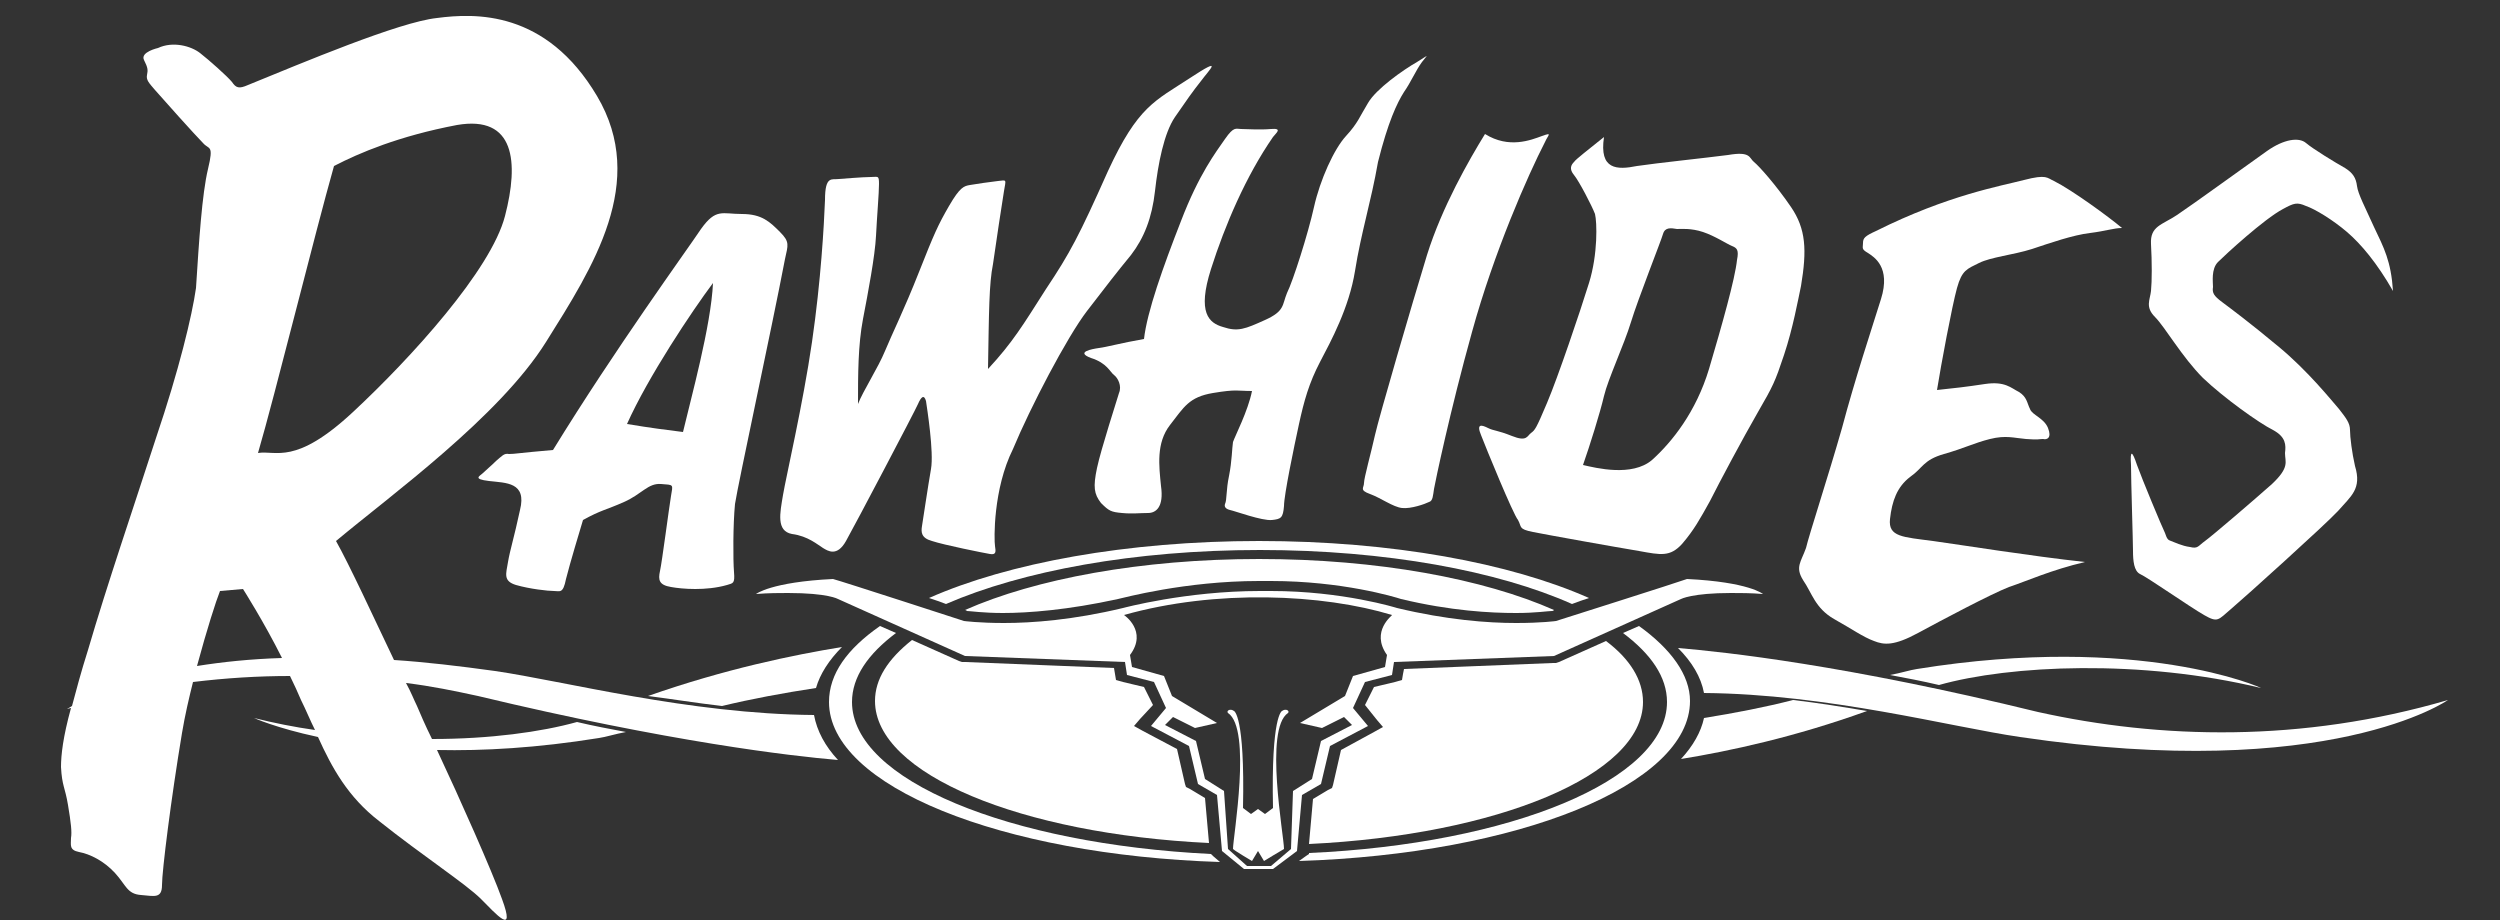<?xml version="1.0" encoding="utf-8"?>
<!-- Generator: Adobe Illustrator 17.1.0, SVG Export Plug-In . SVG Version: 6.00 Build 0)  -->
<!DOCTYPE svg PUBLIC "-//W3C//DTD SVG 1.1//EN" "http://www.w3.org/Graphics/SVG/1.1/DTD/svg11.dtd">
<svg version="1.1" id="Layer_1" xmlns="http://www.w3.org/2000/svg" xmlns:xlink="http://www.w3.org/1999/xlink" x="0px" y="0px"
	 width="250px" height="92px" viewBox="0 0 250 92" enable-background="new 0 0 250 92" xml:space="preserve">
<rect x="0" y="0" width="250" height="92" fill="#333333" stroke="none"/>
<g>
	<g>
		<path fill="#FFFFFF" d="M140.4,9.2c0.7-1,1.2-2.2,1.8-3c0.6-0.8,0.8-0.8-0.5,0c-1.4,0.8-4.1,2.7-4.9,4.1c-0.8,1.3-1,2-2.2,3.3
			c-1.2,1.3-2.6,4.4-3.2,7.1c-0.6,2.7-2.1,7.4-2.7,8.6c-0.5,1.2-0.2,1.8-2.2,2.7c-2,0.9-2.7,1.2-4.2,0.7c-1.4-0.4-2.6-1.4-1.2-5.8
			c1.4-4.4,3.5-9.3,6.2-13.2c0.3-0.4,1-0.9-0.2-0.8c-1.1,0.1-2.5,0-3,0c-0.5,0-0.7-0.3-1.6,1c-0.9,1.3-2.6,3.5-4.4,8.2
			c-1.8,4.6-3.4,9.1-3.7,11.8c-2.3,0.4-3.7,0.8-4.5,0.9c-0.7,0.1-2.4,0.4-0.8,1c1.6,0.5,1.9,1.4,2.3,1.7c0.4,0.3,0.8,1.1,0.5,1.8
			c-0.2,0.7-1.8,5.6-2.2,7.5c-0.4,1.9-0.3,2.6,0.4,3.5c0.8,0.8,1,0.9,2.1,1c1,0.1,1.8,0,2.6,0c0.8,0,1.6-0.6,1.3-2.7
			c-0.2-2-0.5-4.3,0.9-6.1c1.4-1.8,1.9-2.8,4.3-3.2c2.4-0.4,2.4-0.2,3.9-0.2c-0.4,2-1.7,4.5-1.9,5.1c-0.1,0.6-0.1,1.9-0.4,3.4
			c-0.3,1.4-0.2,2.4-0.4,2.8c-0.1,0.3,0.1,0.5,0.5,0.6c0.5,0.1,3.2,1.1,4.2,1c0.9-0.1,1.1-0.2,1.2-1.4c0-1.1,1-5.9,1.5-8.2
			c0.5-2.3,1-4.1,2.1-6.2c1.1-2.1,2.9-5.4,3.5-9.1c0.6-3.8,1.6-6.9,2.3-10.9C138.8,12.2,139.7,10.3,140.4,9.2z"/>
		<path fill="#FFFFFF" d="M108.7,31.1c2-2.6,3-3.9,4.4-5.6c1.3-1.7,2.1-3.7,2.4-6.4c0.3-2.7,0.9-5.8,2-7.4c1.1-1.6,1.8-2.6,2.6-3.6
			c0.8-1.1,2.4-2.6-1.1-0.3c-3.5,2.3-5.2,2.8-8.2,9.3c-2.9,6.5-3.8,8.2-6.2,11.8c-2.3,3.6-3.3,5.3-5.8,8c0.1-5.8,0.1-8.5,0.5-10.5
			c0.3-2.1,0.9-6.1,1.1-7.3c0.2-1.2,0.3-1.1-0.6-1s-2.2,0.3-2.8,0.4c-0.6,0.1-1,0.2-2.1,2.1c-1.1,1.9-1.5,2.8-3,6.6
			c-1.5,3.8-2.7,6.2-3.4,7.9c-0.7,1.7-2.2,4-2.7,5.3c0-2.9,0-5.9,0.5-8.5c0.5-2.6,1.2-6.3,1.3-8.3c0.1-2,0.3-4.3,0.3-5.2
			c0-0.9-0.1-0.7-0.8-0.7c-0.8,0-3.2,0.2-3.2,0.2c-0.7,0.1-1.4-0.4-1.4,2.1c-0.1,2.5-0.4,8-1.3,14.2c-0.9,6.2-2.6,13.5-2.9,15.3
			c-0.3,1.8-0.7,3.6,0.9,3.9c1.6,0.2,2.6,1.1,3.1,1.4c0.5,0.3,1.4,0.9,2.3-0.7c0.9-1.6,6.9-13,7.2-13.7c0.3-0.7,0.6-1,0.8-0.3
			c0.1,0.7,0.8,5.1,0.5,6.8c-0.3,1.7-0.8,5.1-0.9,5.7c-0.1,0.6-0.1,1.2,1,1.5c1.2,0.4,5.2,1.2,5.8,1.3c0.6,0.1,0.6-0.2,0.5-0.8
			c-0.1-0.6-0.2-5.7,1.8-9.7C103,40.8,106.7,33.7,108.7,31.1z"/>
		<path fill="#FFFFFF" d="M50.9,45.4c-0.5-0.1-0.7,0.2-1.3,0.7c-0.5,0.5-1,0.9-1.3,1.2c-0.3,0.3-1.1,0.6,0.6,0.8
			c1.7,0.2,3.8,0.1,3.1,2.9c-0.6,2.8-1,4-1.2,5.2c-0.2,1.2-0.5,1.9,0.8,2.3c1.4,0.4,3.2,0.6,3.8,0.6c0.6,0,0.9,0.3,1.2-1.2
			C57,56.3,58,53,58.3,52c1.8-1,2.3-1,4.1-1.8c1.8-0.8,2.4-1.9,3.7-1.8c1.3,0.1,1.2,0,1,1.2c-0.2,1.2-0.9,6.6-1.1,7.5
			c-0.2,0.9-0.1,1.4,1.1,1.6c1.1,0.2,3.5,0.4,5.6-0.2c0.6-0.2,0.8-0.1,0.7-1.3s-0.1-4.8,0.1-6.8c0.3-2,3.7-17.7,5-24.5
			c0.3-1.4,0.5-1.7-0.5-2.7c-1-1-1.8-1.8-3.8-1.8c-2,0-2.6-0.6-4.1,1.5c-1.4,2.1-8.6,12-14.8,22.1C51.8,45.3,51.5,45.4,50.9,45.4z
			 M71.3,28.3c-0.2,4.3-2.2,11.5-3,14.9c-1.6-0.2-3.2-0.4-5.6-0.8C64.8,37.7,69.2,31.1,71.3,28.3z"/>
		<path fill="#FFFFFF" d="M154.2,13.6c-1.1,0.4-3.3,1.3-5.7-0.2c-1.6,2.6-4.3,7.3-5.8,12.1c-1.5,4.9-4.8,16.2-5.2,18
			c-0.4,1.8-1.1,4.3-1.1,4.8c0,0.5-0.5,0.7,0.6,1.1c1.1,0.4,2.3,1.3,3.2,1.4c0.9,0.1,2.3-0.4,2.7-0.6c0.4-0.1,0.4-0.7,0.5-1.3
			c0.1-0.6,1.6-7.8,3.8-15.7c2.2-8,5.6-15.7,7.3-19C154.8,13.5,155.3,13.2,154.2,13.6z"/>
		<path fill="#FFFFFF" d="M213.3,55.1c0,1,0.1,2,0.7,2.3c0.7,0.3,5,3.3,6.4,4.1c1.4,0.8,1.4,0.5,2.7-0.6c1.3-1.1,9.4-8.4,10.7-9.8
			c1.3-1.5,2.4-2.2,1.7-4.5c-0.3-1.3-0.5-2.9-0.5-3.6c0-0.7-0.4-1.2-1.1-2.1c-0.7-0.8-3.1-3.8-6-6.2c-3-2.5-4.9-3.9-5.7-4.5
			c-0.8-0.6-1-0.9-0.9-1.5c0-0.5-0.2-1.8,0.5-2.5c0.7-0.7,4.6-4.3,6.5-5.3c1.1-0.6,1.4-0.7,2.3-0.3c0.9,0.3,2.7,1.4,4.1,2.6
			c1.4,1.2,3,3.1,4.6,5.9c-0.2-3-0.9-4.3-1.9-6.4c-0.9-2-1.6-3.3-1.7-4.1c-0.1-0.8-0.4-1.3-1.2-1.8c-0.9-0.5-3.2-1.9-3.9-2.5
			c-0.7-0.6-2.2-0.4-3.9,0.8c-1.7,1.2-7.5,5.4-9,6.4c-1.5,1-2.7,1.1-2.6,2.9c0.1,1.8,0.1,3.7,0,4.7c-0.1,0.9-0.6,1.6,0.4,2.6
			c1,1,2.7,4,4.8,6.1c2.1,2,5.6,4.5,7,5.2c1.3,0.7,1.3,1.5,1.2,2.3c0,0.9,0.5,1.4-1.3,3.1c-1.8,1.6-6,5.2-6.7,5.7
			c-0.7,0.5-0.7,0.8-1.5,0.6c-0.8-0.1-1.6-0.5-1.9-0.6c-0.3-0.1-0.4-0.2-0.6-0.8c-0.3-0.6-2.3-5.4-2.8-6.8c-0.5-1.5-0.7-1.5-0.6,0
			C213.1,48,213.3,54.2,213.3,55.1z"/>
		<path fill="#FFFFFF" d="M168.2,54.4c1.2-1.4,1.8-2.5,2.8-4.3c0.9-1.8,3.3-6.3,4.8-8.9c1.5-2.6,1.7-3,2.6-5.7
			c0.9-2.7,1.4-5.5,1.7-6.9c0.6-3.6,0.5-5.7-1-7.9c-1.5-2.2-3.2-4.1-3.7-4.5c-0.5-0.4-0.3-1.1-2.6-0.7c-2.3,0.3-7.1,0.8-9.1,1.1
			c-2,0.4-3.8,0.4-3.3-2.9c-1.6,1.3-2.8,2.2-3,2.5c-0.3,0.3-0.5,0.7,0,1.3c0.5,0.6,1.8,3.1,2.1,3.9c0.2,0.8,0.3,4-0.6,6.9
			c-0.9,2.9-3.1,9.4-4.2,12c-1.1,2.6-1.2,2.7-1.6,3c-0.4,0.3-0.4,0.9-1.9,0.3c-1.5-0.6-1.8-0.5-2.4-0.8c-0.6-0.3-1.2-0.5-0.7,0.7
			c0.5,1.3,3.2,7.9,3.7,8.5c0.4,0.7,0,0.9,1.5,1.2c1.5,0.3,8.2,1.5,10.6,1.9C166.1,55.5,167,55.7,168.2,54.4z M165.2,46
			c-2,1.7-5.6,0.8-6.9,0.5c0.7-2,1.7-5.2,2.1-6.9c0.4-1.7,2-5.1,2.7-7.4c0.7-2.3,3-8.1,3.2-8.8c0.2-0.7,0.8-0.6,1.4-0.5
			c0.4,0,1.4-0.1,2.6,0.3c1.2,0.4,2.4,1.2,2.9,1.4c0.5,0.2,0.7,0.4,0.5,1.4c-0.2,1.9-1.5,6.5-2.8,10.9
			C169.6,41.2,167.2,44.2,165.2,46z"/>
		<path fill="#FFFFFF" d="M180.3,58c0.9,1.3,1.2,2.8,3.1,3.9c1.8,1,2.9,1.8,4,2.2c1,0.4,2,0.5,4.4-0.8c2.4-1.3,7.3-3.9,9.1-4.6
			c1.8-0.6,4.2-1.7,7.6-2.5c-5.5-0.6-12.3-1.7-15.2-2.1c-3-0.4-4.5-0.4-4.3-2.2c0.2-1.8,0.7-3.2,2-4.2c1.3-0.9,1.3-1.7,3.4-2.3
			c2.1-0.6,3-1.1,4.6-1.5c1.6-0.4,2.4-0.1,3.6,0c1.3,0.1,1.3,0,1.7,0c0.4,0.1,0.9-0.1,0.5-1.1c-0.4-1-1.6-1.3-1.8-1.9
			c-0.3-0.6-0.3-1.2-1.1-1.7c-0.8-0.4-1.4-1.1-3.4-0.8c-2,0.3-2.9,0.4-4.8,0.6c0.4-2.5,1.5-8.4,2-10.2c0.5-1.8,1-1.9,2.2-2.5
			c1.2-0.6,3.4-0.8,5.3-1.4c1.8-0.6,4.1-1.4,5.8-1.6c1.6-0.2,2.4-0.5,3.2-0.5c-1.3-1.1-5-3.8-6.8-4.7c-0.7-0.3-0.7-0.7-3-0.1
			c-2.3,0.6-7.6,1.5-14.8,5.1c-1.1,0.5-1.3,0.7-1.3,1.2c0,0.5-0.2,0.6,0.5,1c0.6,0.4,2.3,1.4,1.3,4.6c-1,3.2-2.6,8-3.9,12.9
			c-1.4,4.9-3.3,10.7-3.6,12C180.1,56.2,179.5,56.7,180.3,58z"/>
		<path fill="#FFFFFF" d="M191.7,66.9c-0.7,0.1-1.6,0.4-2.7,0.6c1.6,0.3,3.2,0.6,4.9,1c7.1-2,20.2-2.6,32.2,0.3
			C226.2,68.8,214,63.3,191.7,66.9z"/>
		<path fill="#FFFFFF" d="M83.8,76c-1.3-1.4-2.1-2.9-2.4-4.5c-12.5-0.1-25-3.4-31.9-4.4c-3.6-0.5-7-0.9-10.1-1.1
			c-2-4.2-4.5-9.6-5.8-11.9c5.5-4.6,16.3-12.4,21-19.9c4.7-7.5,10.2-16,5.1-24.6c-5.1-8.6-12.2-8.3-16-7.8
			c-3.8,0.4-13.5,4.5-18.9,6.7c-0.9,0.4-1.2,0.3-1.6-0.3c-0.5-0.6-2.3-2.2-3.2-2.9c-0.9-0.7-2.7-1.2-4.2-0.5c0,0-1.8,0.4-1.4,1.2
			c0.4,0.8,0.4,1,0.3,1.5c-0.1,0.5,0.2,0.8,0.8,1.5c0.6,0.7,4.1,4.6,4.8,5.3c0.6,0.7,1.1,0.1,0.5,2.6c-0.6,2.5-0.9,7.2-1.2,11.9
			c-0.4,2.8-1.7,8.2-4,15c-2.2,6.8-4.9,14.7-6.8,21.2c-0.7,2.2-1.2,4.1-1.6,5.6c-0.3,0.2-0.5,0.3-0.5,0.3c0.1,0,0.3-0.1,0.4-0.1
			c-0.8,2.9-1,4.7-1,5.9c0.1,1.9,0.4,2,0.7,3.8c0.3,1.8,0.4,2.7,0.3,3.3c0,0.7-0.2,1.2,0.8,1.4c1.1,0.2,2.5,0.9,3.6,2.1
			c1.1,1.2,1.2,2.1,2.6,2.2c1.3,0.1,2.1,0.4,2.1-1c0-1.4,0.9-8.6,2-15.2c0.3-1.8,0.7-3.5,1.1-5.1c3.3-0.4,6.5-0.6,9.7-0.6
			c0.4,0.8,0.8,1.7,1.1,2.4C30.6,71,31,72,31.5,73c-2.1-0.3-4.1-0.7-6.1-1.2c0,0,2.2,1,6.4,1.9c1.4,3.1,3,6,6.1,8.4
			c4.4,3.5,8.7,6.3,10.2,7.8c1.5,1.5,3.5,3.8,2.1,0c-1-2.8-4.2-10-6.5-14.9c4.6,0.1,10-0.2,16.2-1.2c0.7-0.1,1.6-0.4,2.7-0.6
			c-1.6-0.3-3.2-0.6-4.9-1c-3.6,1-8.7,1.7-14.5,1.7c-0.7-1.4-1.2-2.6-1.5-3.3c-0.3-0.6-0.6-1.4-1.1-2.3c2.5,0.3,4.9,0.8,7.2,1.3
			C67,74.2,79.1,75.6,83.8,76z M33.4,16.6c2.5-1.3,6.5-3,12.3-4.1c5.8-1,6.2,3.7,4.8,9.1c-1.4,5.4-9.4,14.2-15.2,19.6
			c-5.8,5.4-7.7,3.8-9.5,4.1C27.5,39.5,31.5,23.3,33.4,16.6z M19.7,66.6c1-3.7,1.9-6.5,2.3-7.5c1.1-0.1,2.3-0.2,2.3-0.2
			s2.1,3.3,3.9,6.9C25,65.9,22.2,66.2,19.7,66.6z"/>
		<path fill="#FFFFFF" d="M203.8,71.2c-19.2-4.7-31.3-6-36-6.4c1.4,1.4,2.3,2.9,2.6,4.5c12.4,0.1,24.7,3.4,31.6,4.4
			c31,4.6,42.8-3.7,42.8-3.7C230.1,74.3,216,73.9,203.8,71.2z"/>
		<path fill="#FFFFFF" d="M170.4,71.8c-0.3,1.4-1.1,2.8-2.3,4.1c4.9-0.8,11.4-2.2,18.6-4.8c-2.4-0.4-4.8-0.8-7.4-1.1
			C176.6,70.7,173.5,71.3,170.4,71.8z"/>
		<path fill="#FFFFFF" d="M72.2,70.6c2.9-0.7,6.1-1.3,9.4-1.8c0.4-1.4,1.3-2.8,2.6-4.1c-4.9,0.8-11.7,2.2-19.4,4.9
			C67.2,69.9,69.6,70.3,72.2,70.6z"/>
	</g>
	<g>
		<path fill="#FFFFFF" d="M163.9,62.6l-1.6,0.7c2.8,2.1,4.4,4.4,4.4,6.9c0,7.8-15.7,14.2-35.8,15.1l0,0.1l-0.3,0.2l-0.7,0.5
			c21.9-0.7,39.1-7.6,39.1-16C169,67.5,167.1,64.9,163.9,62.6z"/>
		<path fill="#FFFFFF" d="M121.1,85.4L121.1,85.4c-20.2-1-35.9-7.4-35.9-15.2c0-2.5,1.6-4.8,4.4-6.9L88,62.6
			c-3.3,2.3-5.1,4.8-5.1,7.6c0,8.4,17.2,15.3,39.1,16l-0.7-0.6L121.1,85.4z"/>
		<path fill="#FFFFFF" d="M126,55c12.6,0,23.8,2.1,31.2,5.4c0.5-0.2,1.1-0.4,1.7-0.6c-7.9-3.5-19.7-5.7-33-5.7
			c-13.2,0-25.1,2.2-33,5.7c0.6,0.2,1.2,0.4,1.7,0.6C102.2,57.1,113.4,55,126,55z"/>
		<path fill="#FFFFFF" d="M134.1,75l-0.8,3.5l-0.1,0.3l-0.4,0.2l-1.5,0.9l-0.4,4.5c18.8-0.9,33.4-6.9,33.4-14.2
			c0-2.2-1.3-4.3-3.7-6.1l-4.7,2.1l-0.3,0.1l-0.3,0l-14.9,0.6l-0.1,0.5l-0.1,0.6l-0.7,0.2l-2.1,0.5l-0.9,1.8l1.2,1.5l0.6,0.7
			l-0.9,0.5L134.1,75z"/>
		<path fill="#FFFFFF" d="M96.5,61c0.1,0,0.2,0.1,0.2,0.1c0.3,0,1.6,0.2,3.6,0.2c2.5,0,6.5-0.3,11.5-1.4c0.5-0.1,6.7-1.8,14.1-1.8
			c0.4,0,0.8,0,1.2,0c7.1,0,12.4,1.6,13,1.8c5,1.2,9,1.4,11.5,1.4c2,0,3.2-0.2,3.6-0.2c0.1,0,0.1,0,0.2-0.1
			c-7-3.1-17.6-5.1-29.5-5.1C114.1,55.9,103.5,57.9,96.5,61z"/>
		<path fill="#FFFFFF" d="M115.3,70.5l-0.9-1.8l-2.1-0.5l-0.7-0.2l-0.1-0.6l-0.1-0.6l-14.9-0.6l-0.3,0l-0.3-0.1l-4.7-2.1
			c-2.4,1.9-3.7,3.9-3.7,6.1c0,7.3,14.6,13.3,33.4,14.2l-0.4-4.5l-1.5-0.9l-0.4-0.2l-0.1-0.3l-0.8-3.5l-3.4-1.8l-0.9-0.5l0.6-0.7
			L115.3,70.5z"/>
		<path fill="#FFFFFF" d="M126.5,81.4l-0.7-0.5l-0.7,0.5l-0.8-0.6c0.2-9.3-0.9-9.7-0.9-9.7c-0.4-0.3-0.8,0-0.6,0.2
			c2.4,1.6,0.5,12.4,0.5,13.6c0.2,0.2,1.9,1.2,1.9,1.2l0.6-1l0.6,1c0,0,1.8-1.1,2-1.2c0-1.3-2-12,0.4-13.6c0.2-0.2-0.2-0.5-0.6-0.2
			c0,0-1.1,0.4-0.9,9.7L126.5,81.4z"/>
		<path fill="#FFFFFF" d="M168.7,57.9c-0.8,0.3-13.1,4.2-13.1,4.2s-1.4,0.2-4,0.2c-2.8,0-6.9-0.3-11.9-1.5c0,0-5.4-1.7-12.6-1.7
			c-0.4,0-0.8,0-1.1,0c-7.4,0-13.7,1.7-13.7,1.7c-5,1.2-9.1,1.5-11.9,1.5c-2.5,0-4-0.2-4-0.2s-12.3-4-13.1-4.2
			c-6.2,0.3-7.7,1.5-7.7,1.5c1.3-0.1,2.3-0.1,3.2-0.1c4,0,5,0.6,5,0.6l12.7,5.7l16,0.6l0.2,1.3l2.7,0.7l1.2,2.6l-1.5,1.8l3.8,2
			l0.9,3.8l1.9,1.1l0.5,5.6l2.2,1.8h2.9l2.4-1.8l0.5-5.6l1.9-1.1l0.9-3.8l3.8-2l-1.5-1.8l1.2-2.6l2.7-0.7l0.2-1.3l16-0.6l12.7-5.7
			c0,0,1.1-0.6,5-0.6c0.9,0,2,0,3.2,0.1C176.3,59.4,174.9,58.2,168.7,57.9z M138.7,65.5l-0.2,1.2l-3.2,0.9l-0.8,2l-4.5,2.7l2.2,0.5
			l2.2-1.1l0.8,0.8l-3.1,1.6l-0.9,3.8l-1.9,1.2l-0.2,5.8l-2,1.7l-2.4,0l-1.9-1.7l-0.4-5.8l-1.9-1.2l-0.9-3.8l-3.1-1.6l0.8-0.8
			l2.2,1.1l2.2-0.5l-4.5-2.7l-0.8-2l-3.2-0.9l-0.2-1.2c1.8-2.4-0.6-4-0.6-4c9.2-2.6,19.9-2.1,26.8,0C139.3,61.5,137,63.1,138.7,65.5
			z"/>
	</g>
</g>
</svg>
